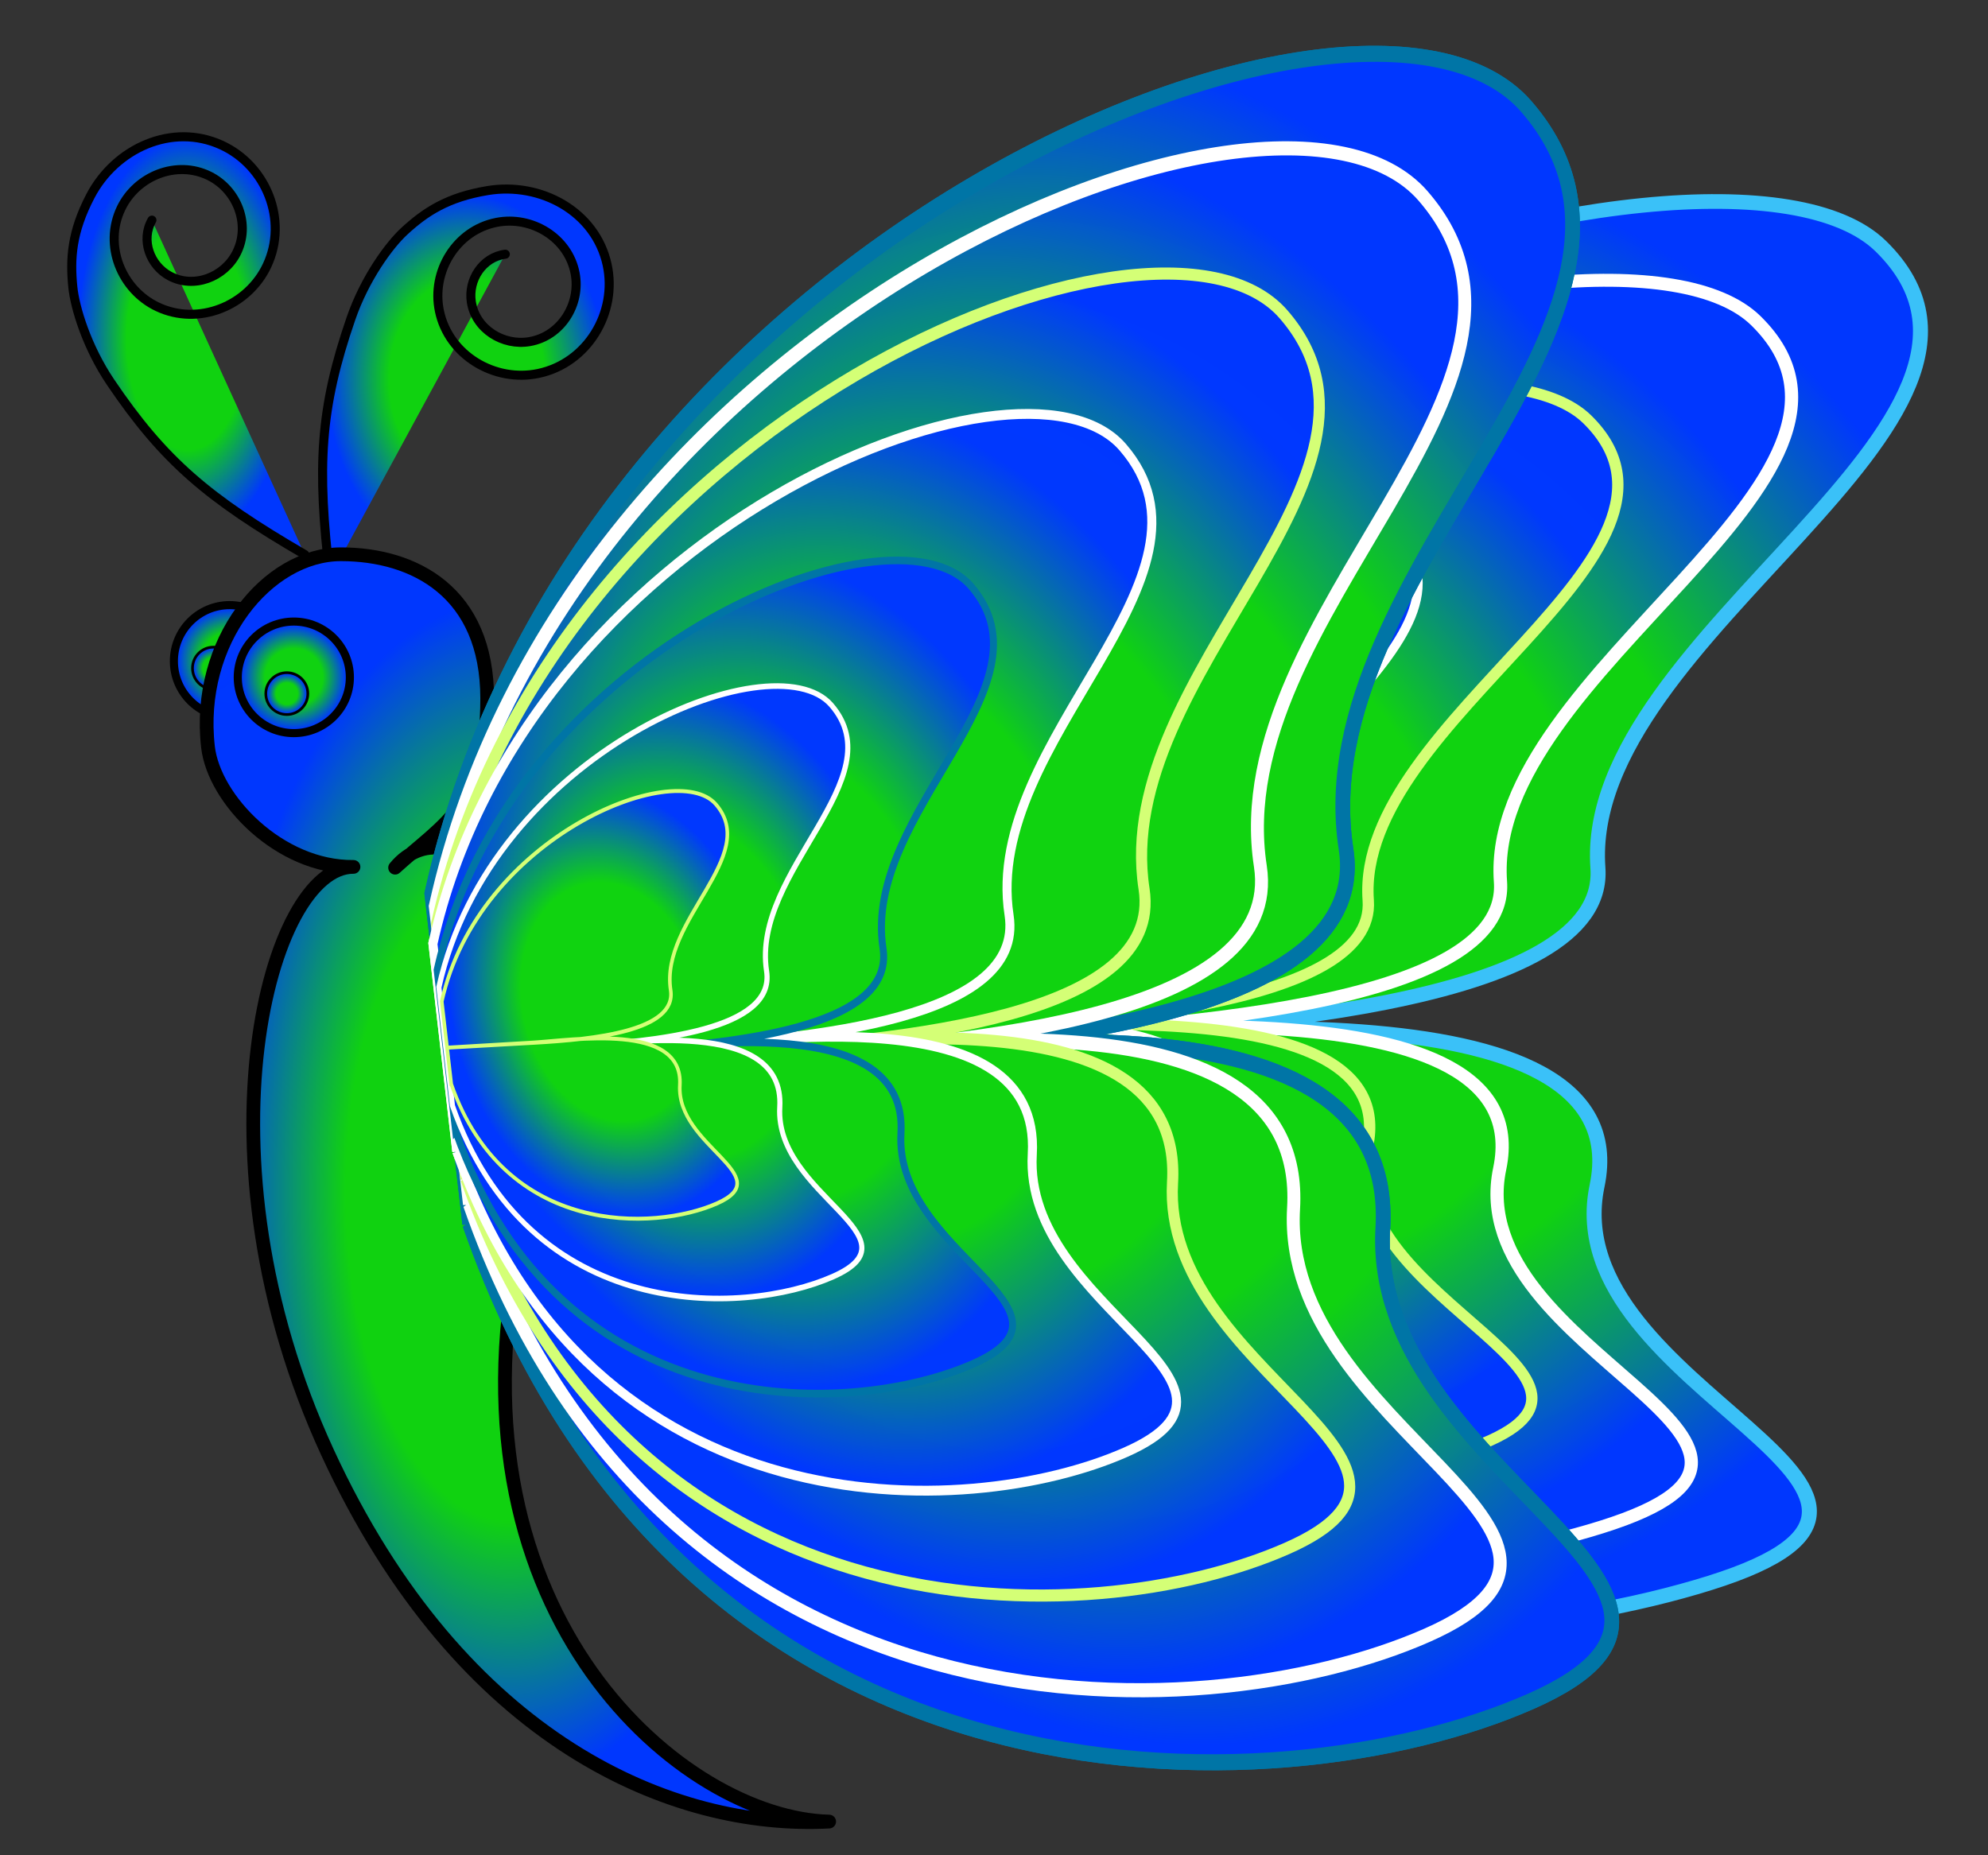 <?xml version="1.0"?><svg width="450" height="420" xmlns="http://www.w3.org/2000/svg">
 <rect width="100%" height="100%" fill="#333333" stroke="none"/>
 <defs>
  <radialGradient r="0.5" cy="0.5" cx="0.5" spreadMethod="pad" id="svg_10">
   <stop offset="0.516" stop-opacity="0.996" stop-color="#10d310"/>
   <stop offset="0.934" stop-opacity="0.996" stop-color="#0037ff"/>
  </radialGradient>
 </defs>
 <g>
  <title>Layer 1</title>
  <g id="layer1">
   <g transform="matrix(0.778,0,0,0.778,-99.009,-9.771)" id="g4285">
    <g id="g4172" transform="matrix(1.098,0,0,1.075,17.692,-60.141)">
     <path fill="url(#svg_10)" fill-rule="evenodd" stroke="#3ac1f8" stroke-width="3.977" stroke-miterlimit="4" d="m253.215,386.522l-1.533,-74.95c62.002,-148.125 304.053,-219.798 346.515,-177.276c46.992,47.058 -79.527,104.824 -74.993,168.245c2.631,37.121 -96.468,44.225 -166.708,46.952l-102.885,3.995l100.367,-4.061c47.108,-1.906 180.728,-17.96 169,39.224c-11.378,55.477 107.254,82.667 29.894,107.446c-77.361,24.779 -254.671,28.696 -299.656,-109.576z" id="path9241"/>
     <path fill="url(#svg_10)" fill-rule="evenodd" stroke="#ffffff" stroke-width="3.5" stroke-miterlimit="4" id="path3141" d="m253.718,382.075l-1.383,-67.643c55.957,-133.683 274.408,-198.367 312.73,-159.992c42.41,42.47 -71.773,94.604 -67.681,151.841c2.375,33.502 -87.062,39.913 -150.454,42.374l-92.854,3.606l90.581,-3.665c42.515,-1.72 163.107,-16.209 152.523,35.399c-10.269,50.068 96.797,74.607 26.979,96.97c-69.818,22.363 -229.841,25.898 -270.439,-98.892z"/>
     <path fill="url(#svg_10)" fill-rule="evenodd" stroke="#d4ff76" stroke-width="3.001" stroke-miterlimit="4" d="m253.431,376.298l-1.186,-57.995c47.976,-114.616 235.271,-170.075 268.127,-137.173c36.362,36.413 -61.537,81.111 -58.028,130.185c2.036,28.724 -74.645,34.22 -128.996,36.331l-79.61,3.092l77.662,-3.142c36.452,-1.475 139.844,-13.897 130.769,30.351c-8.804,42.927 82.991,63.966 23.131,83.14c-59.86,19.174 -197.06,22.204 -231.868,-84.788z" id="path3143"/>
     <path fill="url(#svg_10)" fill-rule="evenodd" stroke="#ffffff" stroke-width="2.444" stroke-miterlimit="4" id="path3145" d="m251.522,370.014l-0.966,-47.237c39.077,-93.356 191.629,-138.527 218.391,-111.728c29.617,29.659 -50.122,66.065 -47.264,106.036c1.658,23.396 -60.799,27.872 -105.068,29.592l-64.843,2.518l63.256,-2.559c29.69,-1.201 113.904,-11.319 106.512,24.721c-7.171,34.965 67.597,52.101 18.84,67.718c-48.757,15.617 -160.506,18.085 -188.858,-69.06z"/>
     <path fill="url(#svg_10)" fill-rule="evenodd" stroke="#3ac1f8" stroke-width="1.891" stroke-miterlimit="4" d="m251.783,365.383l-0.748,-36.551c30.237,-72.237 148.279,-107.19 168.987,-86.453c22.917,22.949 -38.783,51.12 -36.572,82.049c1.283,18.103 -47.045,21.567 -81.3,22.897l-50.174,1.948l48.946,-1.98c22.974,-0.93 88.137,-8.758 82.417,19.128c-5.549,27.055 52.305,40.315 14.578,52.399c-37.727,12.084 -124.197,13.994 -146.135,-53.437z" id="path3147"/>
     <path fill="url(#svg_10)" fill-rule="evenodd" stroke="#ffffff" stroke-width="1.39" stroke-miterlimit="4" id="path3149" d="m251.582,359.576l-0.55,-26.869c22.227,-53.101 108.999,-78.794 124.221,-63.551c16.846,16.87 -28.509,37.578 -26.884,60.313c0.943,13.307 -34.582,15.854 -59.763,16.832l-36.883,1.432l35.98,-1.456c16.888,-0.683 64.788,-6.438 60.584,14.061c-4.079,19.888 38.449,29.635 10.716,38.518c-27.733,8.883 -91.296,10.287 -107.422,-39.281z"/>
     <path fill="url(#svg_10)" fill-rule="evenodd" stroke="#d4ff76" stroke-width="0.971" stroke-miterlimit="4" d="m251.865,354.67l-0.384,-18.763c15.522,-37.082 76.118,-55.025 86.748,-44.38c11.764,11.781 -19.909,26.242 -18.774,42.119c0.659,9.293 -24.15,11.071 -41.734,11.754l-25.757,1l25.126,-1.017c11.793,-0.477 45.244,-4.496 42.308,9.819c-2.848,13.888 26.851,20.695 7.484,26.899c-19.367,6.203 -63.755,7.184 -75.017,-27.432z" id="path3154"/>
    </g>
    <g id="g4273">
     <path fill="url(#svg_10)" fill-rule="evenodd" stroke="#000000" stroke-width="2.633" stroke-linecap="round" stroke-miterlimit="4" id="path5764" d="m274.279,86.53c-6.663,0.863 -10.885,7.52 -9.882,13.921c1.236,7.891 9.254,12.845 16.955,11.511c9.192,-1.593 14.927,-10.904 13.246,-19.832c-1.96,-10.409 -12.655,-16.874 -22.893,-14.858c-11.723,2.308 -18.979,14.289 -16.609,25.743c2.675,12.928 16.057,20.909 28.832,18.206c14.254,-3.016 23.035,-17.676 19.973,-31.654c-3.385,-15.448 -19.297,-24.117 -34.77,-21.554c-11.65,1.93 -18.092,6.168 -24.249,11.836c-4.359,4.013 -11.488,13.7 -15.529,25.444c-8.968,26.063 -9.965,42.885 -6.091,75.271"/>
     <g id="g4106">
      <g id="g6684" transform="matrix(0,1.726,1.718,0,-503.11,-512.35)">
       <path fill="url(#svg_10)" fill-rule="evenodd" stroke="#000000" stroke-width="1.368" stroke-linecap="round" stroke-miterlimit="4" stroke-dashoffset="21.6" d="m406.133,405.818c0,5.215 4.233,9.448 9.448,9.448c5.215,0 9.448,-4.233 9.448,-9.448c0,-5.215 -4.233,-9.448 -9.448,-9.448c-5.215,0 -9.448,4.233 -9.448,9.448z" id="path6661"/>
       <path fill="url(#svg_10)" fill-rule="evenodd" stroke="#000000" stroke-width="0.456" stroke-linecap="round" stroke-miterlimit="4" stroke-dashoffset="21.6" d="m413.219,403.063c0,1.956 1.587,3.543 3.543,3.543c1.956,0 3.543,-1.587 3.543,-3.543c0,-1.956 -1.587,-3.543 -3.543,-3.543c-1.956,0 -3.543,1.587 -3.543,3.543z" id="path6663"/>
      </g>
      <path fill="url(#svg_10)" fill-rule="evenodd" stroke="#000000" stroke-width="2.633" stroke-linecap="round" stroke-miterlimit="4" d="m171.463,76.614c-3.317,5.843 -0.536,13.219 5.181,16.267c7.048,3.757 15.828,0.329 19.392,-6.627c4.255,-8.302 0.263,-18.483 -7.882,-22.509c-9.496,-4.692 -21.092,-0.035 -25.638,9.358c-5.205,10.754 0.006,23.757 10.583,28.75c11.939,5.636 26.362,-0.257 31.884,-12.09c6.161,-13.203 -0.273,-29.034 -13.283,-34.992c-14.379,-6.584 -30.873,0.918 -38.129,14.822c-5.463,10.469 -5.95,18.165 -5.123,26.493c0.585,5.896 4.039,17.416 10.993,27.707c15.433,22.837 28.275,33.749 56.482,50.126" id="path2842"/>
      <path fill="url(#svg_10)" fill-rule="evenodd" stroke="#000000" stroke-width="4" stroke-linecap="square" stroke-linejoin="round" stroke-miterlimit="4" stroke-dashoffset="0" id="path1333" d="m242.218,265.039c16.089,-19.714 56.404,8.794 36.022,110.549c-21.619,107.928 47.971,165.964 90.261,167.014c-44.9,2.422 -106.902,-22.643 -145.997,-107.512c-39.808,-86.417 -16.818,-170.514 7.603,-170.282c-21.496,0.232 -40.579,-19.651 -42.329,-34.868c-3.538,-30.765 17.333,-56.1 38.69,-56.1c21.357,0 42.54,11.014 42.54,41.982c0,30.967 -12.292,36.013 -26.79,49.218z"/>
      <g id="g2847" transform="matrix(-1.726,0,0,-1.718,930.041,906.847)">
       <path fill="url(#svg_10)" fill-rule="evenodd" stroke="#000000" stroke-width="1.368" stroke-linecap="round" stroke-miterlimit="4" stroke-dashoffset="21.6" d="m406.133,405.818c0,5.215 4.233,9.448 9.448,9.448c5.215,0 9.448,-4.233 9.448,-9.448c0,-5.215 -4.233,-9.448 -9.448,-9.448c-5.215,0 -9.448,4.233 -9.448,9.448z" id="path2849"/>
       <path fill="url(#svg_10)" fill-rule="evenodd" stroke="#000000" stroke-width="0.456" stroke-linecap="round" stroke-miterlimit="4" stroke-dashoffset="21.6" d="m413.219,403.063c0,1.956 1.587,3.543 3.543,3.543c1.956,0 3.543,-1.587 3.543,-3.543c0,-1.956 -1.587,-3.543 -3.543,-3.543c-1.956,0 -3.543,1.587 -3.543,3.543z" id="path2851"/>
      </g>
     </g>
    </g>
    <g id="g4141" transform="matrix(1.052,-0.144,0.203,1.158,-80.438,-25.956)">
     <path fill="url(#svg_10)" fill-rule="evenodd" stroke="#0075a6" stroke-width="4" stroke-miterlimit="4" id="path4143" d="m255.428,372.68l5.403,-82.299c70.13,-155.571 297.919,-207.771 332.877,-156.554c38.688,56.682 -82.22,106.214 -83.833,176.205c-0.965,40.965 -92.205,37.964 -156.667,33.309l-94.42,-6.818l92.123,6.472c43.239,3.038 166.851,-0.013 150.938,61.374c-15.438,59.555 90.546,102.261 17.574,120.995c-72.972,18.735 -235.424,3.731 -263.996,-152.685z"/>
     <path fill="url(#svg_10)" fill-rule="evenodd" stroke="#ffffff" stroke-width="3.521" stroke-miterlimit="4" d="m256.291,367.861l4.876,-74.275c63.292,-140.403 268.872,-187.513 300.421,-141.29c34.915,51.155 -74.204,95.858 -75.659,159.025c-0.87,36.971 -83.215,34.263 -141.392,30.062l-85.214,-6.153l83.141,5.841c39.024,2.742 150.583,-0.012 136.222,55.39c-13.933,53.749 81.718,92.29 15.86,109.198c-65.858,16.908 -212.471,3.367 -238.256,-137.799z" id="path4145"/>
     <path fill="url(#svg_10)" fill-rule="evenodd" stroke="#d4ff76" stroke-width="3.019" stroke-miterlimit="4" id="path4147" d="m256.553,361.499l4.181,-63.681c54.265,-120.378 230.524,-160.769 257.574,-121.138c29.936,43.859 -63.62,82.187 -64.868,136.344c-0.746,31.698 -71.347,29.376 -121.226,25.774l-73.06,-5.276l71.283,5.008c33.458,2.351 129.106,-0.01 116.793,47.49c-11.946,46.083 70.063,79.127 13.598,93.624c-56.465,14.497 -182.167,2.887 -204.275,-118.145z"/>
     <path fill="url(#svg_10)" fill-rule="evenodd" stroke="#ffffff" stroke-width="2.459" stroke-miterlimit="4" d="m255.378,354.405l3.405,-51.869c44.199,-98.049 187.763,-130.947 209.795,-98.668c24.383,35.724 -51.819,66.941 -52.836,111.053c-0.608,25.818 -58.112,23.927 -98.739,20.993l-59.508,-4.297l58.061,4.079c27.252,1.915 105.158,-0.008 95.129,38.681c-9.73,37.535 57.067,64.45 11.076,76.257c-45.991,11.808 -148.376,2.351 -166.383,-96.23z" id="path4149"/>
     <path fill="url(#svg_10)" fill-rule="evenodd" stroke="#0075a6" stroke-width="1.902" stroke-miterlimit="4" id="path4151" d="m256.037,349.358l2.635,-40.135c34.2,-75.868 145.288,-101.325 162.336,-76.347c18.867,27.642 -40.097,51.798 -40.883,85.931c-0.47,19.977 -44.966,18.514 -76.402,16.244l-46.046,-3.325l44.926,3.156c21.087,1.481 81.369,-0.006 73.609,29.93c-7.529,29.044 44.157,49.87 8.57,59.006c-35.587,9.137 -114.811,1.819 -128.744,-74.461z"/>
     <path fill="url(#svg_10)" fill-rule="evenodd" stroke="#ffffff" stroke-width="1.398" stroke-miterlimit="4" d="m256.381,342.973l1.937,-29.503c25.14,-55.77 106.8,-74.483 119.332,-56.122c13.869,20.32 -29.475,38.076 -30.053,63.167c-0.346,14.685 -33.054,13.61 -56.163,11.941l-33.848,-2.444l33.025,2.32c15.501,1.089 59.814,-0.005 54.109,22.002c-5.534,21.35 32.46,36.659 6.3,43.375c-26.16,6.716 -84.396,1.337 -94.639,-54.736z" id="path4153"/>
     <path fill="url(#svg_10)" fill-rule="evenodd" stroke="#d4ff76" stroke-width="0.977" stroke-miterlimit="4" id="path4155" d="m257.085,337.628l1.353,-20.603c17.557,-38.946 74.582,-52.014 83.334,-39.192c9.685,14.19 -20.583,26.59 -20.987,44.112c-0.241,10.255 -23.083,9.504 -39.221,8.339l-23.637,-1.707l23.063,1.62c10.825,0.76 41.77,-0.003 37.786,15.365c-3.865,14.909 22.668,25.6 4.4,30.29c-18.268,4.69 -58.937,0.934 -66.09,-38.224z"/>
    </g>
    <g transform="matrix(1.052,-0.144,0.203,1.158,-80.438,-25.956)" id="g4181">
     <path fill="url(#svg_10)" fill-rule="evenodd" stroke="#0075a6" stroke-width="4" stroke-miterlimit="4" d="m255.428,372.68l5.403,-82.299c70.13,-155.571 297.919,-207.771 332.877,-156.554c38.688,56.682 -82.22,106.214 -83.833,176.205c-0.965,40.965 -92.205,37.964 -156.667,33.309l-94.42,-6.818l92.123,6.472c43.239,3.038 166.851,-0.013 150.938,61.374c-15.438,59.555 90.546,102.261 17.574,120.995c-72.972,18.735 -235.424,3.731 -263.996,-152.685z" id="path4183"/>
     <path fill="url(#svg_10)" fill-rule="evenodd" stroke="#ffffff" stroke-width="3.521" stroke-miterlimit="4" id="path4185" d="m256.291,367.861l4.876,-74.275c63.292,-140.403 268.872,-187.513 300.421,-141.29c34.915,51.155 -74.204,95.858 -75.659,159.025c-0.87,36.971 -83.215,34.263 -141.392,30.062l-85.214,-6.153l83.141,5.841c39.024,2.742 150.583,-0.012 136.222,55.39c-13.933,53.749 81.718,92.29 15.86,109.198c-65.858,16.908 -212.471,3.367 -238.256,-137.799z"/>
     <path fill="url(#svg_10)" fill-rule="evenodd" stroke="#d4ff76" stroke-width="3.019" stroke-miterlimit="4" d="m256.553,361.499l4.181,-63.681c54.265,-120.378 230.524,-160.769 257.574,-121.138c29.936,43.859 -63.62,82.187 -64.868,136.344c-0.746,31.698 -71.347,29.376 -121.226,25.774l-73.06,-5.276l71.283,5.008c33.458,2.351 129.106,-0.01 116.793,47.49c-11.946,46.083 70.063,79.127 13.598,93.624c-56.465,14.497 -182.167,2.887 -204.275,-118.145z" id="path4187"/>
     <path fill="url(#svg_10)" fill-rule="evenodd" stroke="#ffffff" stroke-width="2.459" stroke-miterlimit="4" id="path4189" d="m255.378,354.405l3.405,-51.869c44.199,-98.049 187.763,-130.947 209.795,-98.668c24.383,35.724 -51.819,66.941 -52.836,111.053c-0.608,25.818 -58.112,23.927 -98.739,20.993l-59.508,-4.297l58.061,4.079c27.252,1.915 105.158,-0.008 95.129,38.681c-9.73,37.535 57.067,64.45 11.076,76.257c-45.991,11.808 -148.376,2.351 -166.383,-96.23z"/>
     <path fill="url(#svg_10)" fill-rule="evenodd" stroke="#0075a6" stroke-width="1.902" stroke-miterlimit="4" d="m256.037,349.358l2.635,-40.135c34.2,-75.868 145.288,-101.325 162.336,-76.347c18.867,27.642 -40.097,51.798 -40.883,85.931c-0.47,19.977 -44.966,18.514 -76.402,16.244l-46.046,-3.325l44.926,3.156c21.087,1.481 81.369,-0.006 73.609,29.93c-7.529,29.044 44.157,49.87 8.57,59.006c-35.587,9.137 -114.811,1.819 -128.744,-74.461z" id="path4191"/>
     <path fill="url(#svg_10)" fill-rule="evenodd" stroke="#ffffff" stroke-width="1.398" stroke-miterlimit="4" id="path4193" d="m256.381,342.973l1.937,-29.503c25.14,-55.77 106.8,-74.483 119.332,-56.122c13.869,20.32 -29.475,38.076 -30.053,63.167c-0.346,14.685 -33.054,13.61 -56.163,11.941l-33.848,-2.444l33.025,2.32c15.501,1.089 59.814,-0.005 54.109,22.002c-5.534,21.35 32.46,36.659 6.3,43.375c-26.16,6.716 -84.396,1.337 -94.639,-54.736z"/>
     <path fill="url(#svg_10)" fill-rule="evenodd" stroke="#d4ff76" stroke-width="0.977" stroke-miterlimit="4" d="m257.085,337.628l1.353,-20.603c17.557,-38.946 74.582,-52.014 83.334,-39.192c9.685,14.19 -20.583,26.59 -20.987,44.112c-0.241,10.255 -23.083,9.504 -39.221,8.339l-23.637,-1.707l23.063,1.62c10.825,0.76 41.77,-0.003 37.786,15.365c-3.865,14.909 22.668,25.6 4.4,30.29c-18.268,4.69 -58.937,0.934 -66.09,-38.224z" id="path4195"/>
    </g>
   </g>
  </g>
 </g>
</svg>